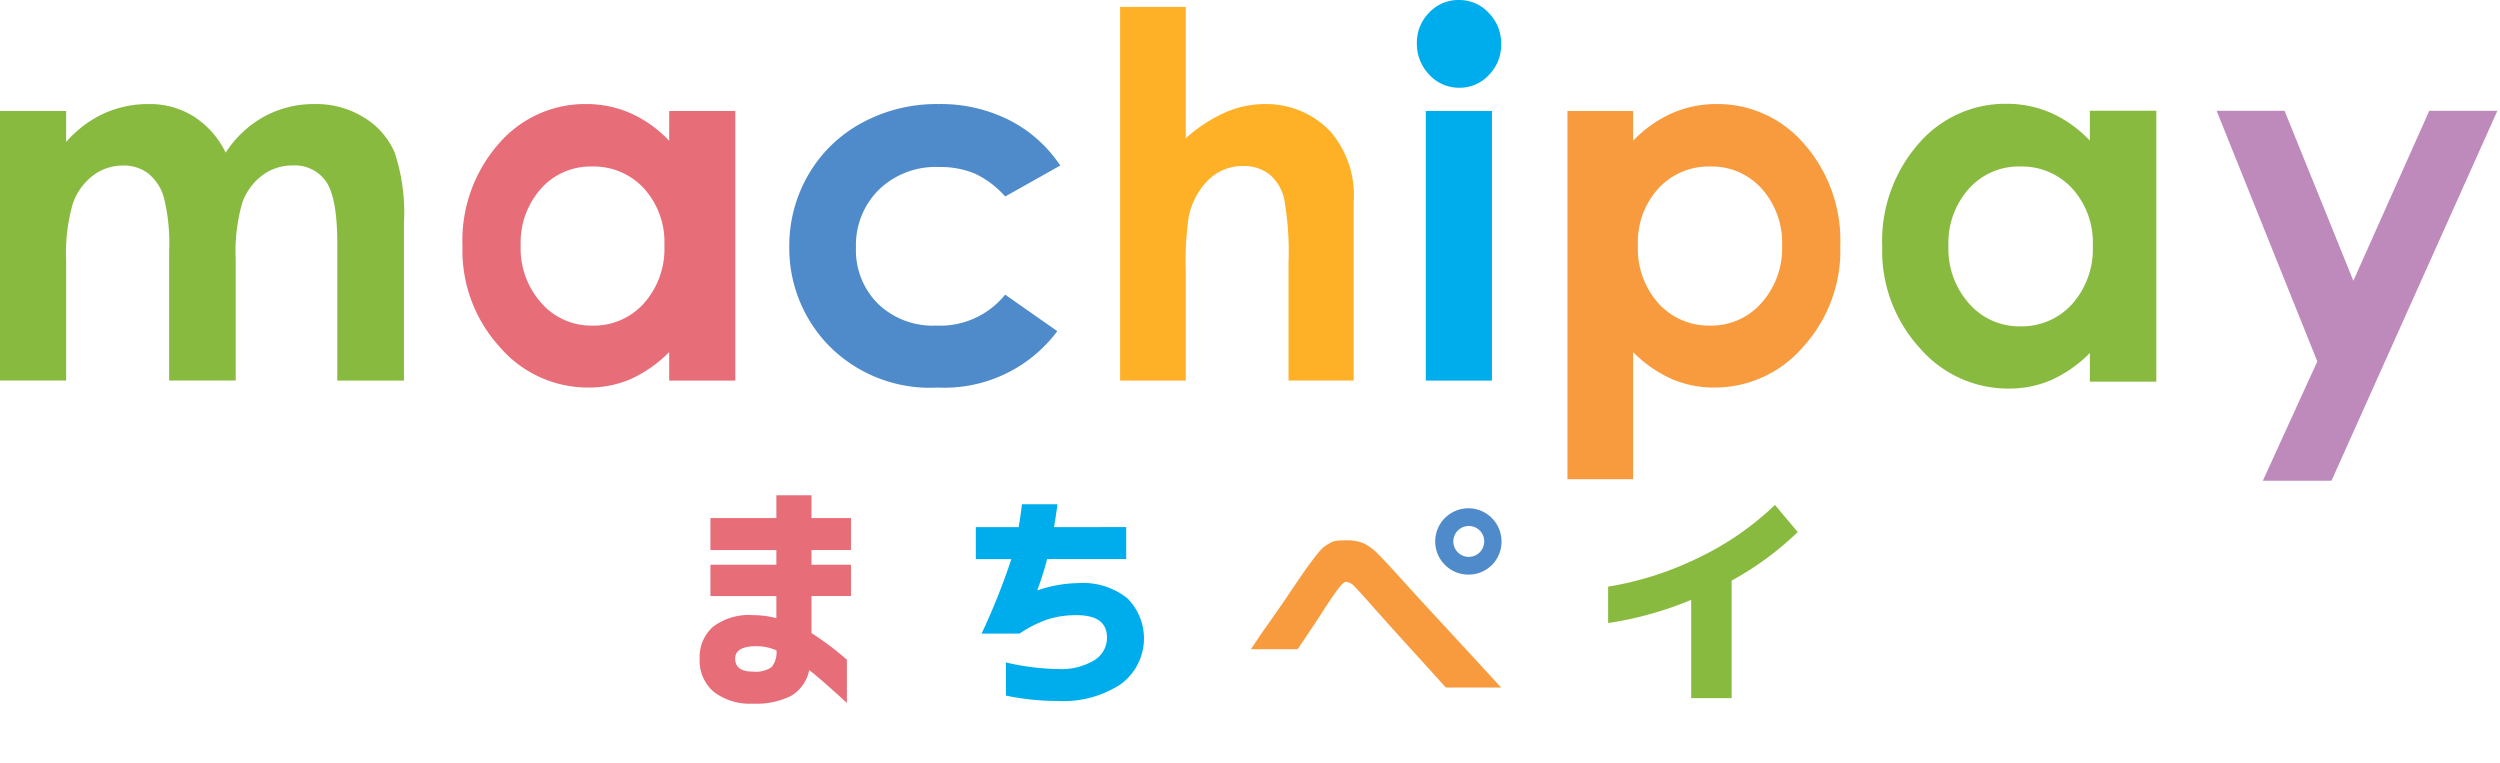 <svg xmlns="http://www.w3.org/2000/svg" xmlns:xlink="http://www.w3.org/1999/xlink" width="190" height="58" viewBox="0 0 190 58">
  <defs>
    <clipPath id="clip-path">
      <rect id="長方形_1707" data-name="長方形 1707" width="190" height="58" transform="translate(0 0)" fill="none"/>
    </clipPath>
  </defs>
  <g id="logo" transform="translate(0 0)">
    <g id="グループ_2314" data-name="グループ 2314" transform="translate(0 0)" clip-path="url(#clip-path)">
      <path id="パス_1095" data-name="パス 1095" d="M0,8.228H5.027v2.354A8.626,8.626,0,0,1,7.892,8.416,8.226,8.226,0,0,1,11.33,7.7a6.292,6.292,0,0,1,3.392.942,6.777,6.777,0,0,1,2.431,2.749,8.2,8.2,0,0,1,2.939-2.749A7.874,7.874,0,0,1,23.9,7.7a6.914,6.914,0,0,1,3.759,1.018,5.839,5.839,0,0,1,2.332,2.655,14.487,14.487,0,0,1,.71,5.33V28.718H25.633v-10.4q0-3.485-.847-4.718a2.881,2.881,0,0,0-2.542-1.232,3.8,3.8,0,0,0-2.311.752,4.452,4.452,0,0,0-1.519,2.083,13.233,13.233,0,0,0-.5,4.264v9.247H12.855V18.794a14.241,14.241,0,0,0-.4-3.984,3.625,3.625,0,0,0-1.19-1.837,3.089,3.089,0,0,0-1.92-.6,3.731,3.731,0,0,0-2.28.762,4.539,4.539,0,0,0-1.531,2.137A13.5,13.5,0,0,0,5.027,19.6v9.115H0Z" transform="translate(0 0.208)" fill="#89ba40"/>
      <path id="パス_1096" data-name="パス 1096" d="M50.709,8.228h5.027v20.49H50.709V26.553a9.865,9.865,0,0,1-2.951,2.061,8.093,8.093,0,0,1-3.21.632,8.828,8.828,0,0,1-6.713-3.08A10.88,10.88,0,0,1,35,18.51a11.157,11.157,0,0,1,2.74-7.778A8.65,8.65,0,0,1,44.4,7.7a8.33,8.33,0,0,1,3.385.7,9.248,9.248,0,0,1,2.924,2.091Zm-5.87,4.219a5.032,5.032,0,0,0-3.873,1.685,6.16,6.16,0,0,0-1.542,4.322,6.223,6.223,0,0,0,1.57,4.37,5.035,5.035,0,0,0,3.864,1.713,5.124,5.124,0,0,0,3.927-1.685,6.245,6.245,0,0,0,1.56-4.416,6.062,6.062,0,0,0-1.56-4.331,5.186,5.186,0,0,0-3.946-1.658" transform="translate(0.148 0.208)" fill="#e76e79"/>
      <path id="パス_1097" data-name="パス 1097" d="M80.327,12.372l-4.185,2.354a7.1,7.1,0,0,0-2.333-1.752,6.878,6.878,0,0,0-2.7-.489,6.212,6.212,0,0,0-4.563,1.72A5.927,5.927,0,0,0,64.8,18.614a5.732,5.732,0,0,0,1.677,4.268,6,6,0,0,0,4.408,1.655,6.35,6.35,0,0,0,5.254-2.353l3.964,2.776a10.715,10.715,0,0,1-9.1,4.286,10.77,10.77,0,0,1-8.276-3.2,10.618,10.618,0,0,1-2.994-7.5,10.726,10.726,0,0,1,1.454-5.48,10.375,10.375,0,0,1,4.061-3.935A11.908,11.908,0,0,1,71.084,7.7a11.591,11.591,0,0,1,5.358,1.215,10.232,10.232,0,0,1,3.885,3.456" transform="translate(0.253 0.208)" fill="#4f8bca"/>
      <path id="パス_1098" data-name="パス 1098" d="M84.77.513h4.99v9.981a11.405,11.405,0,0,1,2.965-1.949,7.493,7.493,0,0,1,3.02-.65A6.725,6.725,0,0,1,100.772,10a7.471,7.471,0,0,1,1.75,5.367v13.54H97.568V19.93a22.609,22.609,0,0,0-.331-4.822A3.375,3.375,0,0,0,96.1,13.224a3.135,3.135,0,0,0-1.98-.62A3.688,3.688,0,0,0,91.5,13.639a5.522,5.522,0,0,0-1.519,2.824,23.9,23.9,0,0,0-.221,4.219v8.229H84.77Z" transform="translate(0.359 0.014)" fill="#feb127"/>
      <path id="パス_1099" data-name="パス 1099" d="M110.42,0a3.041,3.041,0,0,1,2.268.979,3.29,3.29,0,0,1,.946,2.372A3.254,3.254,0,0,1,112.7,5.7a3.007,3.007,0,0,1-2.239.969,3.049,3.049,0,0,1-2.287-.989,3.347,3.347,0,0,1-.946-2.4A3.2,3.2,0,0,1,108.161.96,3.041,3.041,0,0,1,110.42,0m-2.514,8.436h5.027v20.49h-5.027Z" transform="translate(0.455 0)" fill="#00adec"/>
      <path id="パス_1100" data-name="パス 1100" d="M123.613,8.228v2.26A9.479,9.479,0,0,1,126.56,8.4a8.346,8.346,0,0,1,3.39-.7,8.656,8.656,0,0,1,6.664,3.032,11.141,11.141,0,0,1,2.745,7.778,10.868,10.868,0,0,1-2.836,7.655,8.844,8.844,0,0,1-6.72,3.08,8.175,8.175,0,0,1-3.223-.632,9.818,9.818,0,0,1-2.967-2.061v9.661h-4.989V8.228Zm5.872,4.219a5.189,5.189,0,0,0-3.941,1.658,6.044,6.044,0,0,0-1.566,4.331,6.226,6.226,0,0,0,1.566,4.416,5.148,5.148,0,0,0,3.941,1.685,5.06,5.06,0,0,0,3.876-1.713,6.208,6.208,0,0,0,1.574-4.37,6.14,6.14,0,0,0-1.547-4.322,5.074,5.074,0,0,0-3.9-1.685" transform="translate(0.503 0.208)" fill="#f79b3e"/>
      <path id="パス_1101" data-name="パス 1101" d="M158.226,8.21h5.051V28.8h-5.051V26.62a9.886,9.886,0,0,1-2.966,2.071,8.138,8.138,0,0,1-3.226.635,8.872,8.872,0,0,1-6.745-3.094,10.929,10.929,0,0,1-2.845-7.69,11.21,11.21,0,0,1,2.753-7.814,8.689,8.689,0,0,1,6.69-3.047,8.349,8.349,0,0,1,3.4.7,9.274,9.274,0,0,1,2.938,2.1Zm-5.309,4.238a5.049,5.049,0,0,0-3.89,1.694,6.181,6.181,0,0,0-1.55,4.342,6.244,6.244,0,0,0,1.577,4.389,5.056,5.056,0,0,0,3.881,1.722A5.144,5.144,0,0,0,156.88,22.9a6.276,6.276,0,0,0,1.568-4.438,6.094,6.094,0,0,0-1.568-4.351,5.212,5.212,0,0,0-3.964-1.665" transform="translate(0.604 0.207)" fill="#89ba40"/>
      <path id="パス_1102" data-name="パス 1102" d="M167.753,8.2h5.162l5.229,12.917L183.914,8.2h5.176L176.483,36.313h-5.217l4.139-9.066Z" transform="translate(0.711 0.221)" fill="#be8abb"/>
      <path id="パス_1103" data-name="パス 1103" d="M106.194,47.028q-1.431-1.591-1.962-2.1a3.742,3.742,0,0,0-1.017-.723,3.229,3.229,0,0,0-1.3-.218c-.294,0-.522.007-.681.018a1.519,1.519,0,0,0-.574.2,2.856,2.856,0,0,0-.522.344,6.238,6.238,0,0,0-.628.732q-.441.57-.778,1.058t-1.1,1.609q0,.018-.664.978t-1.317,1.879c-.264.372-.849,1.262-.987,1.452H98.22c.543-.779,1.461-2.176,1.979-2.971a1.78,1.78,0,0,1,.124-.2q.69-1.049,1.043-1.5c.236-.3.419-.452.548-.452a1.066,1.066,0,0,1,.655.388q.389.391,1.485,1.637c1.246,1.409,1.291,1.444,5.435,6.016h4.2c-4.661-5.072-5.394-5.824-7.494-8.15" transform="translate(0.401 -2.92)" fill="#f79b3e"/>
      <path id="パス_1104" data-name="パス 1104" d="M134.378,41.365a22.111,22.111,0,0,1-5.959,4.086,24.511,24.511,0,0,1-6.718,2.125v2.765a26.579,26.579,0,0,0,6.312-1.76V56.05h3.077V47.115a23.406,23.406,0,0,0,5.022-3.689Z" transform="translate(0.516 -2.991)" fill="#89ba40"/>
      <path id="パス_1105" data-name="パス 1105" d="M111.192,46.653a2.52,2.52,0,1,1,2.463-2.519,2.495,2.495,0,0,1-2.463,2.519m0-3.692a1.173,1.173,0,1,0,1.147,1.173,1.161,1.161,0,0,0-1.147-1.173" transform="translate(0.461 -2.984)" fill="#4f8bca"/>
      <path id="パス_1106" data-name="パス 1106" d="M79.793,43.056c.123-.729.207-1.3.257-1.738H77.357c-.088.7-.173,1.289-.252,1.738H73.85v2.43h2.7a51.05,51.05,0,0,1-2.262,5.66h2.886a8.743,8.743,0,0,1,2.142-1.082,7.177,7.177,0,0,1,2.194-.319q2.308,0,2.308,1.7a2,2,0,0,1-.989,1.739,4.844,4.844,0,0,1-2.706.655,18.455,18.455,0,0,1-3.986-.5v2.519a19.166,19.166,0,0,0,3.986.408,7.922,7.922,0,0,0,4.745-1.278,4.311,4.311,0,0,0,.477-6.546,5.414,5.414,0,0,0-3.7-1.135,9.932,9.932,0,0,0-3.1.549l-.018-.017q.417-1.134.747-2.36h6.005v-2.43Z" transform="translate(0.313 -2.992)" fill="#00adec"/>
      <path id="パス_1107" data-name="パス 1107" d="M61.45,42.383V40.651H58.779v1.732H53.767v2.43h5.011V45.93H53.767v2.379h5.011V49.99a7.083,7.083,0,0,0-1.787-.23,4.487,4.487,0,0,0-3.028.887,3.04,3.04,0,0,0-1.014,2.412,3.121,3.121,0,0,0,1.067,2.527,4.49,4.49,0,0,0,2.976.9,5.833,5.833,0,0,0,2.922-.6,2.947,2.947,0,0,0,1.362-1.951c.549.415,1.863,1.576,2.863,2.5V53.148a22.126,22.126,0,0,0-2.689-2.022V48.308h3V45.93h-3V44.812h3v-2.43ZM58.4,53.725a2.18,2.18,0,0,1-1.4.328q-1.354,0-1.353-.993,0-.94,1.648-.941a3.857,3.857,0,0,1,1.491.319,1.763,1.763,0,0,1-.382,1.287" transform="translate(0.225 -3.01)" fill="#e76e79"/>
    </g>
  </g>
</svg>
